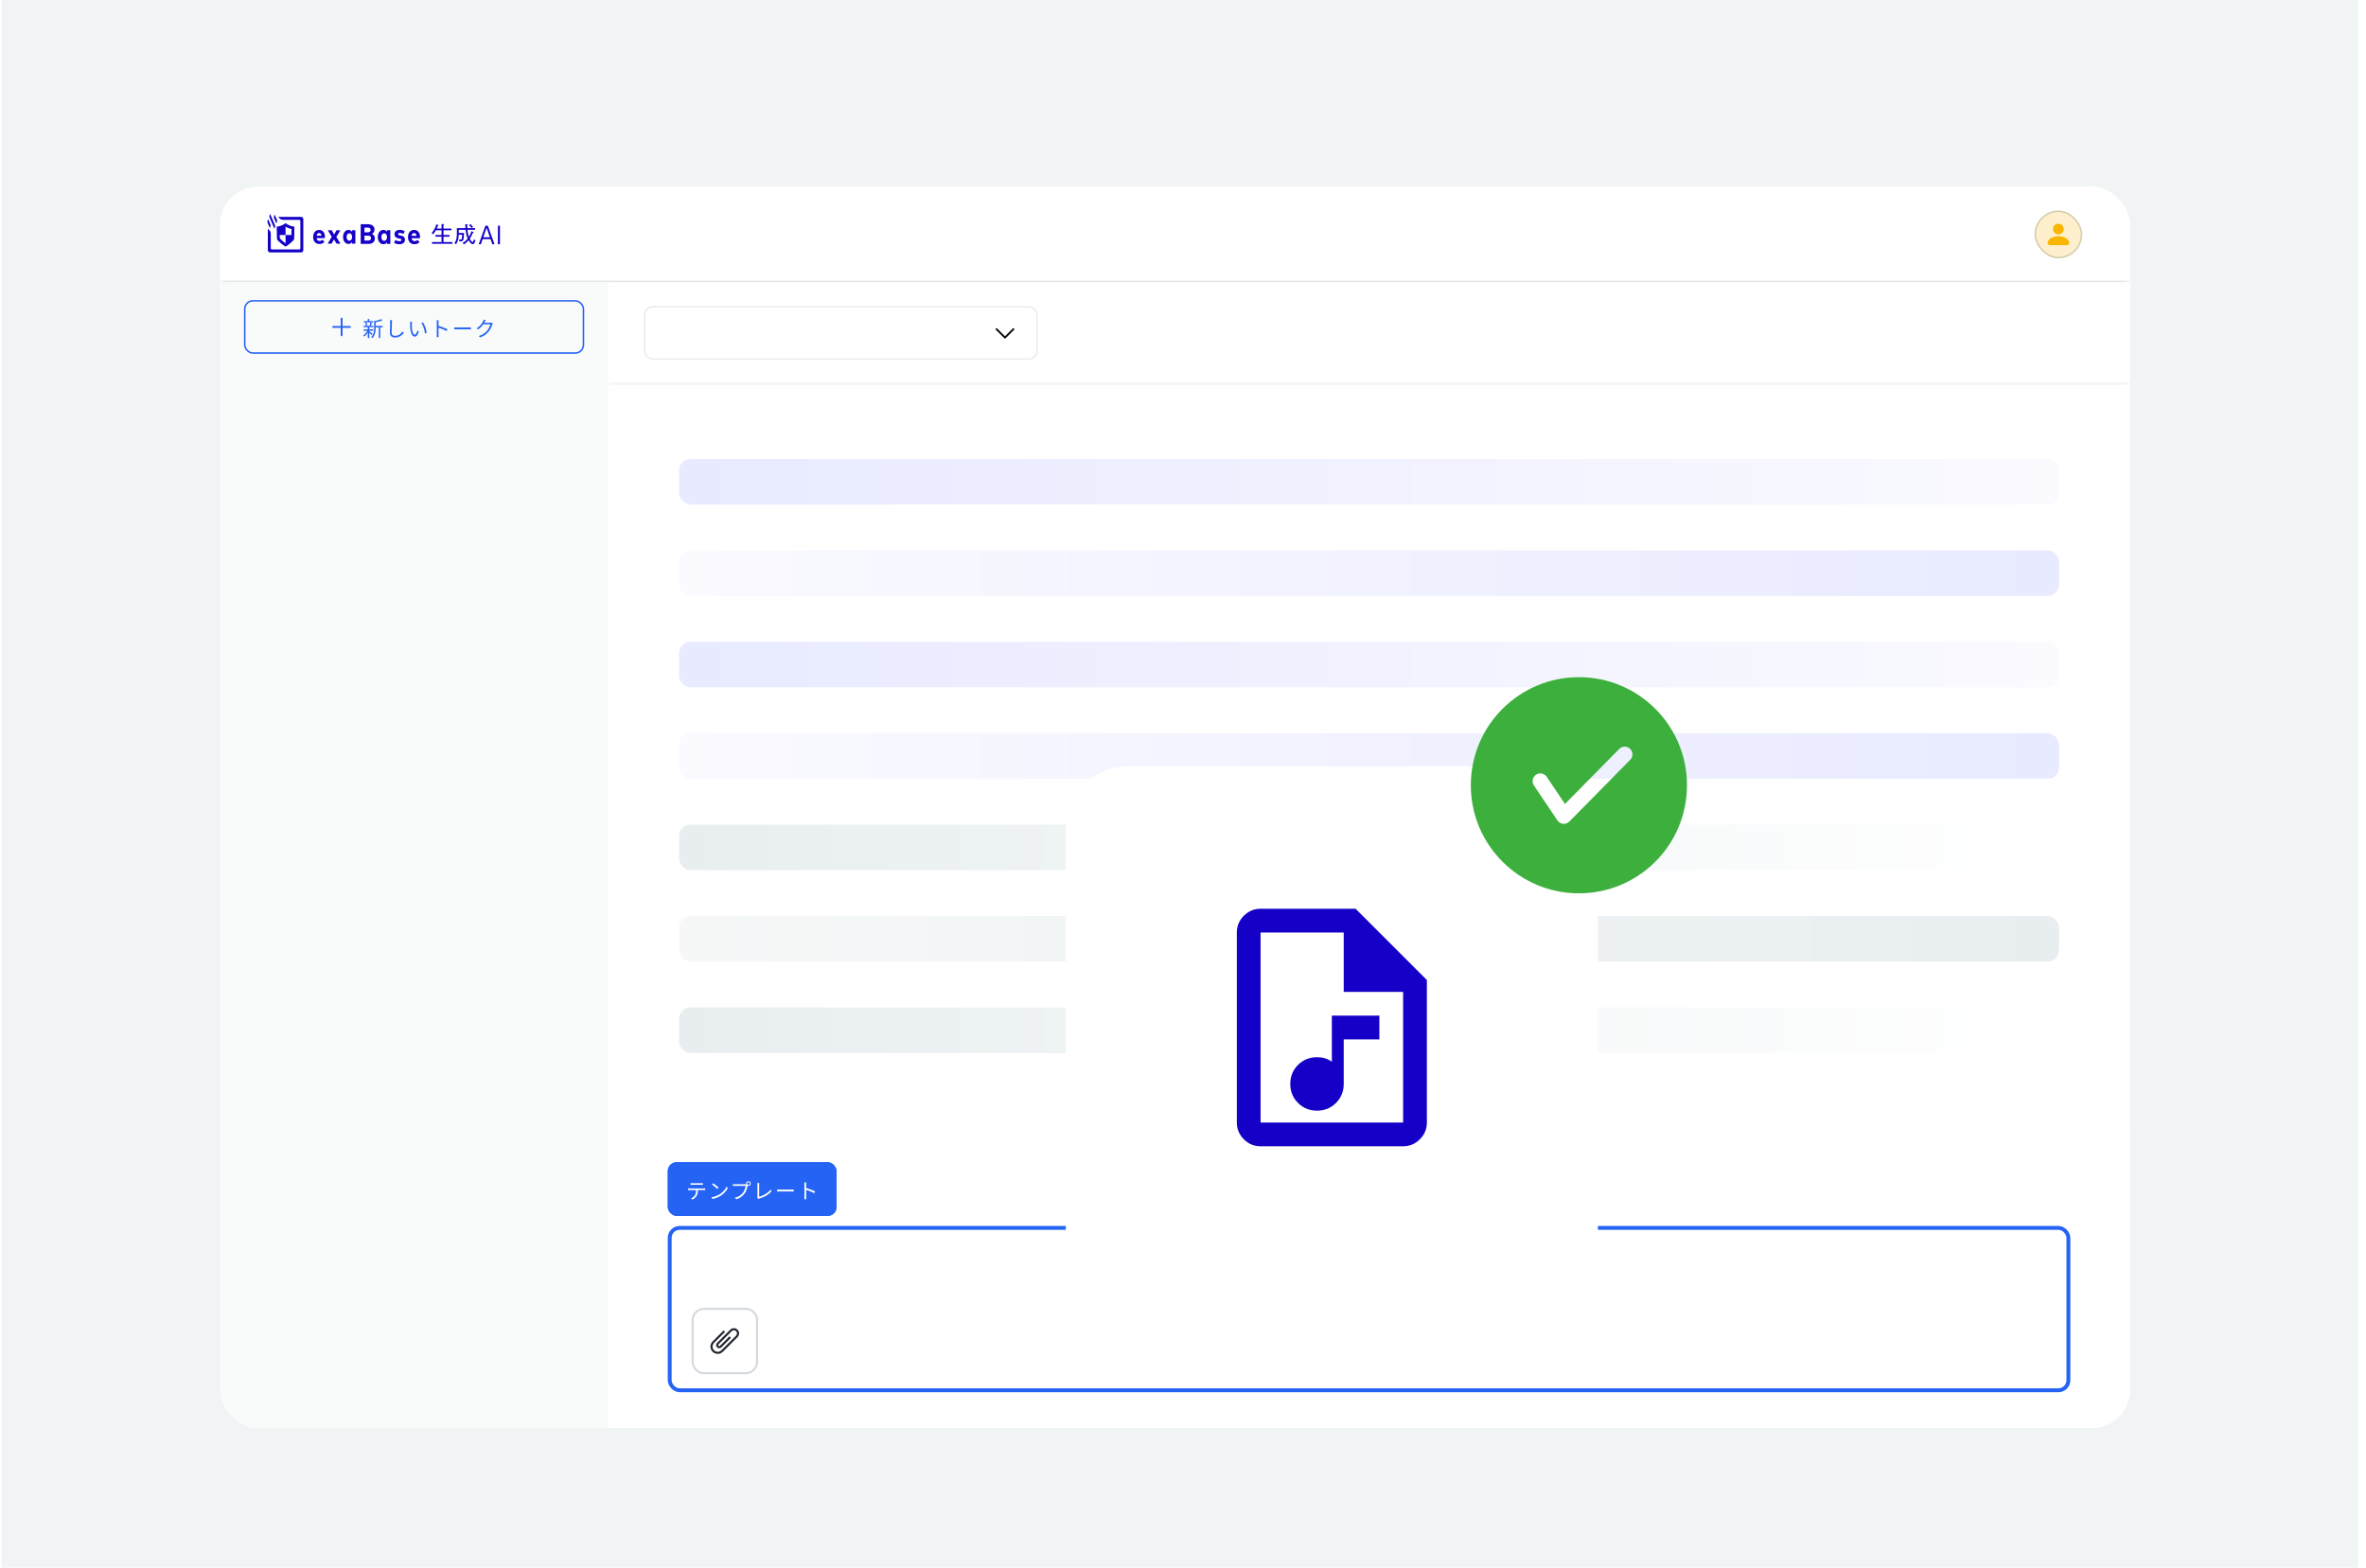 <svg width="249" height="165" viewBox="0 0 249 165" fill="none" xmlns="http://www.w3.org/2000/svg">
<g clip-path="url(#clip0_2553_33090)">
<rect x="0.166" width="248" height="165" fill="#F0F4F5"/>
<g filter="url(#filter0_d_2553_33090)">
<g clip-path="url(#clip1_2553_33090)">
<rect x="23.166" y="17.65" width="201" height="130.65" rx="4" fill="white"/>
<mask id="path-3-inside-1_2553_33090" fill="white">
<path d="M23.166 17.65H224.166V27.7H23.166V17.65Z"/>
</mask>
<path d="M23.166 17.65H224.166V27.7H23.166V17.65Z" fill="white"/>
<path d="M224.166 27.543H23.166V27.857H224.166V27.543Z" fill="black" fill-opacity="0.16" mask="url(#path-3-inside-1_2553_33090)"/>
<g clip-path="url(#clip2_2553_33090)">
<path d="M34.188 23.059H33.318C33.319 23.101 33.327 23.142 33.344 23.18C33.361 23.219 33.385 23.253 33.414 23.281C33.444 23.31 33.48 23.331 33.518 23.345C33.557 23.359 33.597 23.364 33.638 23.361C33.751 23.359 33.86 23.313 33.942 23.233L34.144 23.473C34.073 23.542 33.988 23.596 33.896 23.632C33.804 23.667 33.706 23.683 33.608 23.68C33.215 23.68 32.956 23.398 32.956 22.946C32.956 22.495 33.212 22.204 33.59 22.204C33.968 22.204 34.198 22.492 34.198 22.941C34.197 22.98 34.194 23.02 34.188 23.059V23.059ZM33.837 22.807C33.812 22.623 33.728 22.525 33.584 22.525C33.441 22.525 33.35 22.624 33.324 22.807H33.837Z" fill="#1400C8"/>
<path d="M35.416 23.645L35.152 23.196L34.892 23.645H34.482L34.917 22.927L34.497 22.238H34.913L35.164 22.687L35.414 22.238H35.824L35.396 22.934L35.831 23.649L35.416 23.645Z" fill="#1400C8"/>
<path d="M37.401 22.238V23.645H37.053V23.473C37.014 23.538 36.959 23.59 36.894 23.626C36.829 23.662 36.756 23.679 36.682 23.676C36.346 23.676 36.103 23.37 36.103 22.938C36.103 22.505 36.356 22.2 36.682 22.2C36.755 22.198 36.827 22.215 36.891 22.25C36.955 22.286 37.009 22.337 37.048 22.401V22.238H37.401ZM37.058 22.943C37.058 22.703 36.942 22.553 36.768 22.553C36.594 22.553 36.476 22.706 36.476 22.943C36.476 23.18 36.585 23.332 36.768 23.332C36.95 23.332 37.058 23.18 37.058 22.939V22.943Z" fill="#1400C8"/>
<path d="M40.724 22.231V22.403C40.644 22.281 40.525 22.197 40.35 22.197C40.006 22.197 39.76 22.512 39.76 22.95C39.76 23.391 40.006 23.705 40.35 23.705C40.525 23.705 40.645 23.622 40.724 23.501V23.673H41.08V22.231H40.724ZM40.433 23.349C40.251 23.349 40.135 23.195 40.135 22.952C40.135 22.709 40.251 22.554 40.433 22.554C40.611 22.554 40.73 22.706 40.73 22.952C40.73 23.198 40.611 23.349 40.433 23.349Z" fill="#1400C8"/>
<path d="M42.587 22.33C42.417 22.241 42.266 22.199 42.064 22.199C41.729 22.199 41.518 22.37 41.518 22.656C41.518 22.884 41.646 23.038 41.941 23.094L42.037 23.112C42.193 23.141 42.253 23.184 42.253 23.252C42.253 23.338 42.176 23.384 42.031 23.384C41.859 23.384 41.727 23.332 41.618 23.255L41.474 23.547C41.62 23.658 41.829 23.705 42.037 23.705C42.398 23.705 42.621 23.52 42.621 23.227C42.621 22.999 42.483 22.854 42.212 22.802L42.108 22.783C41.971 22.758 41.891 22.727 41.891 22.644C41.891 22.569 41.955 22.518 42.08 22.518C42.21 22.518 42.361 22.569 42.465 22.625L42.587 22.33Z" fill="#1400C8"/>
<path d="M44.205 22.95C44.205 22.492 43.955 22.199 43.585 22.199C43.199 22.199 42.938 22.496 42.938 22.956C42.938 23.417 43.205 23.705 43.606 23.705C43.823 23.705 44.01 23.637 44.154 23.494L43.942 23.248C43.856 23.329 43.744 23.378 43.631 23.378C43.463 23.378 43.346 23.283 43.314 23.075H44.198C44.202 23.042 44.205 22.992 44.205 22.95ZM43.315 22.817C43.343 22.631 43.433 22.53 43.582 22.53C43.722 22.53 43.814 22.629 43.84 22.817H43.315Z" fill="#1400C8"/>
<path d="M39.136 22.617C39.3 22.543 39.412 22.388 39.412 22.178C39.412 21.795 39.144 21.601 38.703 21.601H37.962V23.673H38.742C39.197 23.673 39.451 23.47 39.451 23.084C39.451 22.859 39.318 22.689 39.136 22.617ZM38.694 21.954C38.875 21.954 39.007 22.017 39.007 22.201C39.007 22.391 38.875 22.453 38.694 22.453H38.355V21.954H38.694ZM38.355 23.32V22.802H38.727C38.921 22.802 39.047 22.87 39.047 23.06C39.047 23.252 38.921 23.32 38.727 23.32H38.355Z" fill="#1400C8"/>
</g>
<path d="M47.615 23.659V23.481H46.673V22.914H47.306V22.736H46.673V22.236H47.517V22.058H46.673V21.662C46.696 21.655 46.729 21.648 46.729 21.62C46.729 21.594 46.692 21.592 46.668 21.589L46.471 21.578V22.058H45.967C46.031 21.922 46.07 21.805 46.092 21.746C46.108 21.749 46.157 21.746 46.157 21.718C46.157 21.69 46.127 21.683 46.108 21.676L45.918 21.617C45.904 21.678 45.808 22.077 45.414 22.55C45.52 22.59 45.557 22.623 45.592 22.656C45.709 22.511 45.777 22.41 45.876 22.236H46.471V22.736H45.824V22.914H46.471V23.481H45.466V23.659H47.615Z" fill="#1400C8"/>
<path d="M49.783 21.882C49.701 21.774 49.596 21.664 49.507 21.587L49.366 21.692C49.432 21.756 49.554 21.887 49.633 22.004C49.685 21.948 49.746 21.904 49.783 21.882ZM50.034 23.298C49.966 23.27 49.924 23.237 49.865 23.188C49.851 23.289 49.807 23.476 49.729 23.476C49.694 23.476 49.593 23.422 49.441 23.125C49.57 22.942 49.652 22.78 49.781 22.485C49.821 22.485 49.851 22.475 49.851 22.454C49.851 22.436 49.833 22.424 49.816 22.417L49.626 22.33C49.532 22.616 49.432 22.801 49.354 22.925C49.272 22.707 49.23 22.539 49.195 22.189H49.999V22.009H49.181C49.172 21.847 49.169 21.749 49.167 21.678C49.195 21.671 49.228 21.662 49.228 21.636C49.228 21.61 49.188 21.608 49.172 21.608L48.968 21.594C48.97 21.69 48.972 21.833 48.984 22.009H48.084V22.447C48.084 22.881 48.084 23.249 47.817 23.612C47.92 23.64 47.974 23.675 48.004 23.697C48.248 23.331 48.274 22.909 48.276 22.698H48.637C48.637 22.85 48.616 23.076 48.595 23.141C48.569 23.223 48.536 23.23 48.464 23.23C48.405 23.23 48.344 23.223 48.283 23.211C48.311 23.261 48.346 23.35 48.358 23.408C48.515 23.413 48.686 23.408 48.75 23.265C48.82 23.106 48.829 22.651 48.827 22.52H48.279C48.279 22.489 48.283 22.227 48.283 22.189H48.998C49.014 22.351 49.052 22.733 49.223 23.108C49.038 23.343 48.848 23.486 48.67 23.584C48.761 23.633 48.811 23.699 48.829 23.722C48.949 23.645 49.115 23.526 49.317 23.286C49.383 23.397 49.565 23.699 49.755 23.699C49.936 23.699 50.013 23.385 50.034 23.298Z" fill="#1400C8"/>
<path d="M51.815 23.708H52.042L51.342 21.756H51.084L50.383 23.708H50.605L50.792 23.173H51.628L51.815 23.708ZM50.863 22.973L51.209 21.979L51.557 22.973H50.863Z" fill="#1400C8"/>
<path d="M52.615 21.759H52.401V23.708H52.615V21.759Z" fill="#1400C8"/>
<g clip-path="url(#clip3_2553_33090)">
<path d="M29.282 20.837L29.275 20.829C29.275 20.829 29.733 20.829 29.895 20.829V20.829H31.688C31.817 20.829 31.921 20.933 31.921 21.062V24.331C31.921 24.46 31.817 24.565 31.688 24.565H28.419C28.29 24.565 28.186 24.46 28.186 24.331V22.694H28.186C28.185 22.539 28.186 22.074 28.186 22.074L28.193 22.081C28.463 22.335 28.493 22.376 28.497 22.694H28.497V22.735C28.497 22.751 28.497 22.767 28.497 22.784L28.497 22.784V24.145C28.497 24.205 28.546 24.253 28.606 24.253H31.501C31.561 24.253 31.61 24.205 31.61 24.145V21.249C31.61 21.189 31.561 21.14 31.501 21.14H29.985L29.985 21.14C29.968 21.14 29.952 21.14 29.936 21.14H29.895V21.14C29.577 21.137 29.536 21.106 29.282 20.837Z" fill="#1400C8"/>
<path d="M28.221 21.076L28.218 21.082C28.112 21.326 28.112 21.344 28.218 21.588C28.256 21.677 28.399 22.007 28.399 22.007L28.402 22.001C28.507 21.757 28.507 21.739 28.402 21.495C28.363 21.406 28.221 21.076 28.221 21.076Z" fill="#1400C8"/>
<path d="M28.428 20.518L28.426 20.524C28.32 20.768 28.32 20.786 28.426 21.03L28.877 22.074L28.879 22.068C28.985 21.824 28.985 21.806 28.879 21.562L28.428 20.518Z" fill="#1400C8"/>
<path d="M28.906 20.585L28.903 20.591C28.797 20.835 28.797 20.853 28.903 21.097C28.941 21.186 29.084 21.516 29.084 21.516L29.087 21.51C29.192 21.265 29.192 21.248 29.087 21.003C29.049 20.915 28.906 20.585 28.906 20.585Z" fill="#1400C8"/>
<path fill-rule="evenodd" clip-rule="evenodd" d="M29.448 23.085C29.459 23.098 29.473 23.114 29.491 23.133C29.555 23.201 29.648 23.287 29.747 23.372C29.847 23.458 29.948 23.537 30.028 23.593C30.037 23.599 30.045 23.605 30.053 23.61C30.061 23.605 30.07 23.599 30.078 23.593C30.159 23.536 30.26 23.457 30.36 23.372C30.459 23.286 30.552 23.2 30.616 23.131C30.634 23.113 30.648 23.097 30.659 23.084L30.683 22.109C30.51 22.068 30.279 21.993 30.053 21.851C29.828 21.993 29.597 22.068 29.424 22.109L29.448 23.085ZM30.934 22.152C30.934 22.152 30.933 22.152 30.933 22.152C30.933 22.152 30.934 22.152 30.934 22.152ZM30.684 23.052C30.684 23.052 30.684 23.052 30.684 23.052C30.684 23.052 30.684 23.052 30.684 23.052ZM29.424 23.054C29.424 23.054 29.424 23.054 29.424 23.054C29.424 23.054 29.424 23.054 29.424 23.054ZM29.12 21.88C29.12 21.867 29.13 21.856 29.143 21.854C29.249 21.844 29.684 21.784 30.037 21.496C30.047 21.488 30.06 21.488 30.07 21.496C30.423 21.784 30.858 21.844 30.963 21.854C30.977 21.856 30.987 21.867 30.987 21.88L30.956 23.164C30.956 23.285 30.184 23.942 30.053 23.942C29.923 23.942 29.151 23.288 29.151 23.164L29.12 21.88Z" fill="#1400C8"/>
<path d="M29.337 21.908L30.053 21.838V22.734H29.39L29.337 21.908Z" fill="#1400C8"/>
<path d="M30.717 23.366L30.054 23.631V22.734H30.717V23.366Z" fill="#1400C8"/>
</g>
<rect x="214.116" y="20.162" width="5.025" height="5.025" rx="2.513" fill="#FEF0CC"/>
<rect x="214.195" y="20.241" width="4.868" height="4.868" rx="2.434" stroke="black" stroke-opacity="0.16" stroke-width="0.157"/>
<g clip-path="url(#clip4_2553_33090)">
<g clip-path="url(#clip5_2553_33090)">
<path d="M216.629 22.675C216.941 22.675 217.194 22.422 217.194 22.11C217.194 21.797 216.941 21.544 216.629 21.544C216.316 21.544 216.063 21.797 216.063 22.11C216.063 22.422 216.316 22.675 216.629 22.675ZM216.629 22.863C216.004 22.863 215.498 23.18 215.498 23.57C215.498 23.7 215.604 23.805 215.734 23.805H217.524C217.654 23.805 217.759 23.7 217.759 23.57C217.759 23.18 217.253 22.863 216.629 22.863Z" fill="#F9B500"/>
</g>
</g>
<g clip-path="url(#clip6_2553_33090)">
<rect width="40.828" height="120.6" transform="translate(23.166 27.7)" fill="#F9FAFA"/>
<g clip-path="url(#clip7_2553_33090)">
<g clip-path="url(#clip8_2553_33090)">
<g clip-path="url(#clip9_2553_33090)">
<g clip-path="url(#clip10_2553_33090)">
<path d="M36.051 31.527C36.051 31.473 36.007 31.429 35.953 31.429C35.899 31.429 35.855 31.473 35.855 31.527V32.313H35.07C35.016 32.313 34.972 32.357 34.972 32.411C34.972 32.465 35.016 32.509 35.07 32.509H35.855V33.294C35.855 33.348 35.899 33.392 35.953 33.392C36.007 33.392 36.051 33.348 36.051 33.294V32.509H36.836C36.891 32.509 36.935 32.465 36.935 32.411C36.935 32.357 36.891 32.313 36.836 32.313H36.051V31.527Z" fill="#2563F4"/>
</g>
</g>
<path d="M39.453 32.307H40.273V32.461H39.453V32.307ZM38.297 31.795H39.268V31.933H38.297V31.795ZM38.272 32.666H39.277V32.811H38.272V32.666ZM38.266 32.296H39.295V32.437H38.266V32.296ZM39.864 32.369H40.022V33.576H39.864V32.369ZM38.706 31.573H38.866V31.865H38.706V31.573ZM38.706 32.413H38.866V33.582H38.706V32.413ZM39.374 31.744L39.576 31.806C39.575 31.822 39.56 31.832 39.532 31.837V32.516C39.532 32.598 39.528 32.686 39.519 32.78C39.512 32.874 39.496 32.969 39.473 33.066C39.449 33.161 39.414 33.254 39.367 33.345C39.32 33.436 39.259 33.519 39.183 33.596C39.175 33.584 39.164 33.571 39.15 33.556C39.136 33.541 39.122 33.527 39.106 33.512C39.091 33.499 39.077 33.489 39.064 33.483C39.134 33.414 39.19 33.34 39.231 33.259C39.273 33.178 39.304 33.096 39.323 33.011C39.344 32.926 39.357 32.841 39.363 32.758C39.37 32.673 39.374 32.592 39.374 32.514V31.744ZM40.11 31.588L40.244 31.709C40.175 31.74 40.097 31.769 40.009 31.797C39.921 31.824 39.83 31.848 39.737 31.87C39.644 31.89 39.554 31.909 39.466 31.925C39.462 31.907 39.454 31.886 39.444 31.861C39.434 31.835 39.424 31.813 39.413 31.797C39.495 31.78 39.58 31.76 39.666 31.738C39.754 31.716 39.837 31.692 39.915 31.668C39.992 31.641 40.058 31.615 40.11 31.588ZM38.848 32.85C38.866 32.862 38.892 32.882 38.925 32.91C38.961 32.936 38.998 32.965 39.038 32.998C39.077 33.03 39.113 33.06 39.145 33.088C39.177 33.114 39.201 33.133 39.216 33.145L39.117 33.268C39.099 33.247 39.075 33.222 39.044 33.191C39.013 33.16 38.98 33.128 38.943 33.094C38.908 33.059 38.873 33.027 38.84 32.998C38.807 32.967 38.781 32.943 38.761 32.927L38.848 32.85ZM38.428 31.975L38.56 31.945C38.582 31.993 38.602 32.046 38.62 32.105C38.637 32.164 38.649 32.214 38.655 32.257L38.514 32.294C38.511 32.25 38.502 32.199 38.486 32.14C38.469 32.08 38.45 32.025 38.428 31.975ZM38.993 31.94L39.143 31.973C39.123 32.029 39.101 32.085 39.079 32.142C39.057 32.2 39.036 32.249 39.016 32.29L38.881 32.257C38.895 32.227 38.908 32.194 38.921 32.158C38.936 32.121 38.95 32.084 38.963 32.046C38.976 32.006 38.986 31.971 38.993 31.94ZM38.706 32.74L38.824 32.786C38.788 32.866 38.742 32.946 38.688 33.028C38.634 33.109 38.576 33.184 38.514 33.255C38.454 33.324 38.395 33.381 38.336 33.426C38.323 33.407 38.305 33.387 38.283 33.365C38.263 33.341 38.243 33.322 38.224 33.307C38.284 33.269 38.344 33.22 38.404 33.158C38.466 33.096 38.523 33.029 38.576 32.956C38.629 32.883 38.672 32.811 38.706 32.74ZM41.265 31.698C41.26 31.735 41.255 31.772 41.252 31.81C41.249 31.847 41.247 31.884 41.246 31.92C41.243 31.982 41.24 32.058 41.237 32.149C41.234 32.24 41.231 32.337 41.228 32.439C41.225 32.54 41.223 32.641 41.221 32.742C41.22 32.844 41.219 32.934 41.219 33.015C41.219 33.096 41.235 33.16 41.265 33.209C41.296 33.257 41.339 33.291 41.393 33.312C41.447 33.332 41.51 33.343 41.58 33.343C41.679 33.343 41.77 33.33 41.85 33.305C41.931 33.279 42.003 33.245 42.066 33.202C42.129 33.158 42.184 33.109 42.233 33.055C42.283 33.001 42.327 32.945 42.367 32.888L42.492 33.037C42.454 33.09 42.407 33.145 42.352 33.202C42.297 33.258 42.233 33.31 42.158 33.358C42.083 33.406 41.997 33.446 41.899 33.477C41.802 33.508 41.693 33.523 41.573 33.523C41.469 33.523 41.377 33.507 41.296 33.475C41.216 33.442 41.153 33.39 41.107 33.319C41.062 33.247 41.039 33.151 41.039 33.033C41.039 32.967 41.04 32.894 41.041 32.815C41.043 32.734 41.045 32.652 41.048 32.567C41.051 32.482 41.053 32.399 41.054 32.318C41.056 32.236 41.057 32.161 41.059 32.092C41.06 32.023 41.061 31.966 41.061 31.92C41.061 31.879 41.059 31.84 41.057 31.802C41.054 31.764 41.049 31.728 41.043 31.696L41.265 31.698ZM43.364 31.876C43.361 31.894 43.358 31.916 43.355 31.942C43.353 31.969 43.351 31.995 43.348 32.021C43.347 32.048 43.346 32.071 43.346 32.09C43.345 32.135 43.344 32.187 43.344 32.246C43.345 32.303 43.347 32.363 43.348 32.426C43.351 32.487 43.356 32.549 43.361 32.611C43.373 32.732 43.393 32.839 43.421 32.932C43.449 33.023 43.482 33.093 43.522 33.145C43.563 33.196 43.609 33.222 43.66 33.222C43.688 33.222 43.715 33.209 43.742 33.184C43.768 33.158 43.793 33.124 43.817 33.081C43.842 33.037 43.864 32.989 43.883 32.936C43.903 32.882 43.92 32.828 43.933 32.773L44.072 32.929C44.028 33.054 43.983 33.153 43.938 33.226C43.894 33.298 43.848 33.35 43.801 33.382C43.756 33.414 43.708 33.431 43.658 33.431C43.589 33.431 43.523 33.406 43.458 33.356C43.394 33.305 43.338 33.222 43.291 33.11C43.244 32.995 43.211 32.844 43.19 32.655C43.183 32.59 43.177 32.52 43.172 32.446C43.169 32.371 43.167 32.3 43.166 32.233C43.166 32.165 43.166 32.11 43.166 32.068C43.166 32.043 43.165 32.01 43.164 31.971C43.162 31.931 43.158 31.898 43.15 31.872L43.364 31.876ZM44.509 31.938C44.549 31.988 44.586 32.046 44.621 32.114C44.658 32.18 44.691 32.251 44.72 32.327C44.751 32.402 44.778 32.479 44.801 32.56C44.826 32.641 44.846 32.721 44.861 32.802C44.877 32.881 44.889 32.957 44.896 33.031L44.72 33.103C44.711 33.003 44.696 32.902 44.674 32.8C44.652 32.696 44.625 32.595 44.593 32.498C44.56 32.4 44.523 32.308 44.48 32.221C44.438 32.135 44.39 32.06 44.338 31.997L44.509 31.938ZM45.97 33.217C45.97 33.197 45.97 33.156 45.97 33.094C45.97 33.031 45.97 32.957 45.97 32.872C45.97 32.786 45.97 32.696 45.97 32.602C45.97 32.507 45.97 32.414 45.97 32.325C45.97 32.235 45.97 32.156 45.97 32.087C45.97 32.019 45.97 31.969 45.97 31.938C45.97 31.907 45.968 31.87 45.965 31.826C45.962 31.782 45.958 31.743 45.952 31.709H46.168C46.165 31.741 46.161 31.78 46.157 31.824C46.154 31.867 46.152 31.906 46.152 31.938C46.152 31.995 46.152 32.064 46.152 32.145C46.152 32.224 46.152 32.309 46.152 32.4C46.152 32.489 46.152 32.578 46.152 32.668C46.154 32.756 46.154 32.839 46.154 32.916C46.154 32.992 46.154 33.058 46.154 33.112C46.154 33.165 46.154 33.2 46.154 33.217C46.154 33.241 46.154 33.268 46.154 33.299C46.156 33.33 46.158 33.361 46.161 33.393C46.164 33.424 46.166 33.452 46.168 33.477H45.954C45.96 33.442 45.964 33.4 45.965 33.352C45.968 33.303 45.97 33.258 45.97 33.217ZM46.115 32.285C46.187 32.307 46.266 32.334 46.352 32.364C46.44 32.394 46.53 32.425 46.62 32.459C46.711 32.493 46.797 32.527 46.878 32.562C46.96 32.596 47.031 32.628 47.091 32.659L47.016 32.846C46.953 32.811 46.882 32.776 46.803 32.742C46.724 32.707 46.642 32.673 46.559 32.639C46.477 32.605 46.397 32.575 46.319 32.549C46.243 32.521 46.175 32.498 46.115 32.481V32.285ZM47.809 32.459C47.831 32.46 47.858 32.463 47.89 32.465C47.922 32.467 47.957 32.468 47.995 32.47C48.035 32.47 48.075 32.47 48.114 32.47C48.138 32.47 48.174 32.47 48.222 32.47C48.272 32.47 48.33 32.47 48.396 32.47C48.462 32.47 48.531 32.47 48.605 32.47C48.679 32.47 48.753 32.47 48.827 32.47C48.901 32.47 48.972 32.47 49.038 32.47C49.105 32.47 49.163 32.47 49.211 32.47C49.26 32.47 49.295 32.47 49.319 32.47C49.375 32.47 49.422 32.468 49.462 32.465C49.501 32.463 49.533 32.46 49.556 32.459V32.674C49.534 32.673 49.501 32.671 49.457 32.668C49.415 32.665 49.37 32.663 49.321 32.663C49.298 32.663 49.261 32.663 49.211 32.663C49.161 32.663 49.103 32.663 49.038 32.663C48.973 32.663 48.903 32.663 48.829 32.663C48.754 32.663 48.679 32.663 48.605 32.663C48.531 32.663 48.462 32.663 48.396 32.663C48.331 32.663 48.274 32.663 48.224 32.663C48.174 32.663 48.138 32.663 48.114 32.663C48.054 32.663 47.997 32.665 47.943 32.668C47.889 32.669 47.844 32.671 47.809 32.674V32.459ZM51.857 32.037C51.847 32.051 51.837 32.071 51.828 32.094C51.819 32.116 51.812 32.136 51.806 32.153C51.787 32.227 51.759 32.307 51.723 32.395C51.686 32.482 51.642 32.57 51.591 32.659C51.54 32.747 51.481 32.831 51.415 32.91C51.315 33.031 51.196 33.143 51.057 33.244C50.919 33.343 50.747 33.431 50.54 33.508L50.382 33.365C50.517 33.325 50.638 33.278 50.745 33.222C50.852 33.165 50.947 33.102 51.032 33.033C51.117 32.964 51.193 32.891 51.259 32.813C51.316 32.745 51.368 32.671 51.415 32.591C51.463 32.51 51.504 32.43 51.538 32.349C51.572 32.267 51.596 32.193 51.611 32.127H50.795L50.865 31.969C50.883 31.969 50.916 31.969 50.964 31.969C51.013 31.969 51.068 31.969 51.129 31.969C51.192 31.969 51.255 31.969 51.316 31.969C51.378 31.969 51.431 31.969 51.477 31.969C51.523 31.969 51.553 31.969 51.567 31.969C51.596 31.969 51.623 31.967 51.648 31.964C51.673 31.96 51.694 31.954 51.71 31.947L51.857 32.037ZM51.12 31.703C51.101 31.732 51.083 31.764 51.065 31.797C51.048 31.829 51.034 31.856 51.024 31.876C50.98 31.957 50.925 32.044 50.859 32.138C50.793 32.23 50.714 32.322 50.624 32.413C50.533 32.504 50.428 32.589 50.309 32.668L50.157 32.553C50.253 32.498 50.338 32.437 50.413 32.371C50.487 32.305 50.553 32.238 50.608 32.171C50.665 32.103 50.714 32.039 50.753 31.977C50.793 31.916 50.824 31.86 50.848 31.81C50.859 31.791 50.872 31.765 50.885 31.731C50.9 31.696 50.91 31.665 50.916 31.637L51.12 31.703Z" fill="#2563F4"/>
</g>
</g>
<rect x="25.757" y="29.663" width="35.646" height="5.496" rx="0.864" stroke="#2563F4" stroke-width="0.157"/>
</g>
<mask id="path-28-inside-2_2553_33090" fill="white">
<path d="M63.994 27.7H224.166V38.378H63.994V27.7Z"/>
</mask>
<path d="M63.994 27.7H224.166V38.378H63.994V27.7Z" fill="white"/>
<path d="M224.166 38.221H63.994V38.535H224.166V38.221Z" fill="black" fill-opacity="0.08" mask="url(#path-28-inside-2_2553_33090)"/>
<rect x="67.763" y="30.212" width="41.456" height="5.653" rx="0.942" fill="white"/>
<rect x="67.841" y="30.291" width="41.299" height="5.496" rx="0.864" stroke="black" stroke-opacity="0.08" stroke-width="0.157"/>
<g clip-path="url(#clip11_2553_33090)">
<g clip-path="url(#clip12_2553_33090)">
<path d="M105.696 33.599C105.735 33.637 105.797 33.637 105.835 33.599L106.718 32.716C106.757 32.677 106.757 32.615 106.718 32.577C106.68 32.539 106.618 32.539 106.58 32.577L105.766 33.391L104.952 32.577C104.913 32.539 104.851 32.539 104.813 32.577C104.775 32.615 104.775 32.677 104.813 32.716L105.696 33.599Z" fill="black" fill-opacity="0.96"/>
</g>
</g>
<rect x="71.464" y="46.305" width="145.231" height="4.793" rx="1.198" fill="url(#paint0_linear_2553_33090)"/>
<rect x="71.464" y="55.927" width="145.231" height="4.793" rx="1.198" fill="url(#paint1_linear_2553_33090)"/>
<rect x="71.464" y="65.55" width="145.231" height="4.793" rx="1.198" fill="url(#paint2_linear_2553_33090)"/>
<rect x="71.464" y="75.172" width="145.231" height="4.793" rx="1.198" fill="url(#paint3_linear_2553_33090)"/>
<rect x="71.464" y="84.795" width="145.231" height="4.793" rx="1.198" fill="url(#paint4_linear_2553_33090)"/>
<rect x="71.464" y="94.417" width="145.231" height="4.793" rx="1.198" fill="url(#paint5_linear_2553_33090)"/>
<rect x="71.464" y="104.04" width="145.231" height="4.793" rx="1.198" fill="url(#paint6_linear_2553_33090)"/>
<rect width="160.172" height="31.541" transform="translate(63.994 116.759)" fill="white"/>
<g clip-path="url(#clip13_2553_33090)">
<rect x="70.275" y="120.326" width="17.769" height="5.653" rx="0.942" fill="#2563F4"/>
<g clip-path="url(#clip14_2553_33090)">
<path d="M72.677 122.526C72.708 122.529 72.74 122.532 72.772 122.534C72.805 122.537 72.84 122.539 72.875 122.539C72.901 122.539 72.944 122.539 73.003 122.539C73.063 122.539 73.131 122.539 73.207 122.539C73.283 122.539 73.359 122.539 73.436 122.539C73.512 122.539 73.579 122.539 73.638 122.539C73.698 122.539 73.74 122.539 73.766 122.539C73.796 122.539 73.83 122.538 73.867 122.537C73.905 122.534 73.939 122.53 73.97 122.526V122.708C73.938 122.705 73.903 122.704 73.867 122.704C73.831 122.702 73.798 122.702 73.766 122.702C73.74 122.702 73.699 122.702 73.64 122.702C73.582 122.702 73.514 122.702 73.438 122.702C73.362 122.702 73.285 122.702 73.209 122.702C73.133 122.702 73.065 122.702 73.005 122.702C72.945 122.702 72.902 122.702 72.877 122.702C72.842 122.702 72.807 122.702 72.772 122.704C72.737 122.704 72.705 122.705 72.677 122.708V122.526ZM72.413 123.077C72.444 123.08 72.475 123.083 72.506 123.086C72.538 123.088 72.571 123.088 72.605 123.088C72.624 123.088 72.661 123.088 72.717 123.088C72.774 123.088 72.843 123.088 72.924 123.088C73.005 123.088 73.094 123.088 73.187 123.088C73.281 123.088 73.375 123.088 73.469 123.088C73.562 123.088 73.65 123.088 73.73 123.088C73.811 123.088 73.879 123.088 73.935 123.088C73.992 123.088 74.028 123.088 74.045 123.088C74.068 123.088 74.096 123.088 74.128 123.086C74.16 123.085 74.19 123.082 74.216 123.077V123.26C74.193 123.258 74.165 123.258 74.133 123.258C74.102 123.256 74.073 123.256 74.045 123.256C74.028 123.256 73.992 123.256 73.935 123.256C73.879 123.256 73.811 123.256 73.73 123.256C73.65 123.256 73.562 123.256 73.469 123.256C73.375 123.256 73.281 123.256 73.187 123.256C73.094 123.256 73.005 123.256 72.924 123.256C72.843 123.256 72.774 123.256 72.717 123.256C72.661 123.256 72.624 123.256 72.605 123.256C72.572 123.256 72.54 123.256 72.508 123.256C72.476 123.256 72.444 123.257 72.413 123.26V123.077ZM73.449 123.168C73.449 123.305 73.439 123.432 73.418 123.548C73.399 123.662 73.365 123.765 73.317 123.856C73.291 123.906 73.255 123.955 73.209 124.005C73.165 124.054 73.115 124.1 73.06 124.144C73.005 124.188 72.947 124.226 72.884 124.258L72.721 124.137C72.806 124.102 72.886 124.054 72.961 123.994C73.036 123.934 73.094 123.87 73.137 123.801C73.192 123.713 73.228 123.616 73.242 123.511C73.257 123.404 73.264 123.289 73.264 123.168H73.449ZM75.059 122.541C75.099 122.567 75.144 122.6 75.195 122.64C75.247 122.678 75.299 122.719 75.352 122.763C75.406 122.806 75.456 122.847 75.503 122.888C75.55 122.929 75.589 122.965 75.62 122.996L75.481 123.135C75.453 123.107 75.417 123.072 75.374 123.031C75.329 122.99 75.281 122.948 75.228 122.904C75.176 122.858 75.124 122.816 75.072 122.776C75.021 122.735 74.975 122.702 74.934 122.675L75.059 122.541ZM74.87 124.014C74.999 123.995 75.116 123.969 75.222 123.935C75.329 123.901 75.426 123.863 75.514 123.821C75.602 123.778 75.68 123.736 75.749 123.693C75.862 123.623 75.966 123.542 76.062 123.451C76.157 123.359 76.24 123.264 76.312 123.165C76.384 123.067 76.441 122.973 76.484 122.884L76.589 123.071C76.539 123.162 76.478 123.254 76.404 123.348C76.331 123.442 76.248 123.532 76.156 123.618C76.064 123.705 75.962 123.783 75.85 123.854C75.777 123.899 75.697 123.944 75.609 123.988C75.522 124.032 75.427 124.072 75.323 124.109C75.22 124.144 75.108 124.172 74.987 124.194L74.87 124.014ZM78.619 122.574C78.619 122.614 78.633 122.648 78.66 122.677C78.69 122.705 78.724 122.719 78.764 122.719C78.805 122.719 78.839 122.705 78.867 122.677C78.896 122.648 78.911 122.614 78.911 122.574C78.911 122.533 78.896 122.499 78.867 122.471C78.839 122.441 78.805 122.427 78.764 122.427C78.724 122.427 78.69 122.441 78.66 122.471C78.633 122.499 78.619 122.533 78.619 122.574ZM78.518 122.574C78.518 122.529 78.529 122.488 78.55 122.451C78.574 122.413 78.604 122.383 78.641 122.361C78.677 122.337 78.718 122.326 78.764 122.326C78.809 122.326 78.85 122.337 78.887 122.361C78.925 122.383 78.955 122.413 78.977 122.451C79.001 122.488 79.012 122.529 79.012 122.574C79.012 122.619 79.001 122.661 78.977 122.697C78.955 122.734 78.925 122.764 78.887 122.787C78.85 122.809 78.809 122.82 78.764 122.82C78.718 122.82 78.677 122.809 78.641 122.787C78.604 122.764 78.574 122.734 78.55 122.697C78.529 122.661 78.518 122.619 78.518 122.574ZM78.709 122.721C78.701 122.736 78.695 122.753 78.689 122.772C78.685 122.789 78.68 122.809 78.676 122.831C78.664 122.888 78.649 122.952 78.63 123.023C78.611 123.093 78.587 123.165 78.559 123.24C78.533 123.313 78.502 123.385 78.467 123.453C78.432 123.522 78.392 123.585 78.348 123.642C78.281 123.727 78.206 123.807 78.124 123.88C78.042 123.953 77.948 124.019 77.843 124.078C77.737 124.136 77.617 124.187 77.482 124.229L77.333 124.065C77.476 124.029 77.6 123.985 77.704 123.933C77.81 123.88 77.902 123.821 77.981 123.755C78.06 123.687 78.13 123.615 78.19 123.537C78.243 123.47 78.288 123.394 78.326 123.311C78.366 123.226 78.399 123.14 78.425 123.055C78.452 122.969 78.469 122.891 78.478 122.82C78.457 122.82 78.419 122.82 78.362 122.82C78.304 122.82 78.237 122.82 78.159 122.82C78.082 122.82 78 122.82 77.915 122.82C77.832 122.82 77.751 122.82 77.673 122.82C77.596 122.82 77.528 122.82 77.471 122.82C77.414 122.82 77.375 122.82 77.355 122.82C77.311 122.82 77.27 122.821 77.234 122.822C77.197 122.824 77.164 122.825 77.135 122.827V122.631C77.155 122.634 77.178 122.637 77.203 122.64C77.228 122.641 77.254 122.643 77.28 122.644C77.306 122.646 77.331 122.647 77.355 122.647C77.372 122.647 77.404 122.647 77.449 122.647C77.495 122.647 77.548 122.647 77.61 122.647C77.673 122.647 77.739 122.647 77.81 122.647C77.882 122.647 77.952 122.647 78.021 122.647C78.091 122.647 78.156 122.647 78.216 122.647C78.278 122.647 78.33 122.647 78.373 122.647C78.415 122.647 78.444 122.647 78.458 122.647C78.474 122.647 78.493 122.646 78.513 122.644C78.534 122.643 78.554 122.64 78.575 122.636L78.709 122.721ZM79.692 124.082C79.701 124.065 79.707 124.048 79.71 124.032C79.713 124.015 79.715 123.996 79.715 123.974C79.715 123.952 79.715 123.911 79.715 123.851C79.715 123.791 79.715 123.719 79.715 123.636C79.715 123.552 79.715 123.465 79.715 123.374C79.715 123.282 79.715 123.193 79.715 123.106C79.715 123.018 79.715 122.94 79.715 122.873C79.715 122.804 79.715 122.752 79.715 122.717C79.715 122.698 79.713 122.675 79.71 122.649C79.709 122.622 79.706 122.597 79.704 122.574C79.702 122.551 79.699 122.532 79.695 122.517H79.912C79.908 122.543 79.904 122.575 79.901 122.614C79.898 122.65 79.897 122.685 79.897 122.717C79.897 122.746 79.897 122.789 79.897 122.844C79.897 122.9 79.897 122.964 79.897 123.036C79.897 123.106 79.897 123.181 79.897 123.26C79.897 123.339 79.897 123.417 79.897 123.493C79.897 123.569 79.897 123.64 79.897 123.706C79.897 123.771 79.897 123.826 79.897 123.871C79.897 123.917 79.897 123.947 79.897 123.963C80.002 123.937 80.111 123.9 80.222 123.851C80.335 123.803 80.445 123.747 80.552 123.682C80.66 123.616 80.762 123.544 80.855 123.467C80.951 123.387 81.032 123.303 81.1 123.214L81.198 123.368C81.056 123.545 80.874 123.7 80.653 123.834C80.433 123.967 80.186 124.073 79.912 124.153C79.901 124.155 79.887 124.16 79.871 124.166C79.854 124.173 79.838 124.182 79.82 124.192L79.692 124.082ZM81.784 123.201C81.806 123.202 81.833 123.204 81.865 123.207C81.898 123.209 81.933 123.21 81.971 123.212C82.011 123.212 82.05 123.212 82.09 123.212C82.113 123.212 82.149 123.212 82.197 123.212C82.247 123.212 82.305 123.212 82.371 123.212C82.437 123.212 82.507 123.212 82.58 123.212C82.655 123.212 82.729 123.212 82.802 123.212C82.877 123.212 82.947 123.212 83.013 123.212C83.081 123.212 83.138 123.212 83.187 123.212C83.235 123.212 83.271 123.212 83.294 123.212C83.35 123.212 83.398 123.21 83.437 123.207C83.477 123.204 83.508 123.202 83.532 123.201V123.416C83.51 123.415 83.477 123.412 83.433 123.409C83.391 123.407 83.345 123.405 83.297 123.405C83.273 123.405 83.237 123.405 83.187 123.405C83.137 123.405 83.079 123.405 83.013 123.405C82.949 123.405 82.879 123.405 82.804 123.405C82.73 123.405 82.655 123.405 82.58 123.405C82.507 123.405 82.437 123.405 82.371 123.405C82.307 123.405 82.249 123.405 82.2 123.405C82.15 123.405 82.113 123.405 82.09 123.405C82.03 123.405 81.972 123.407 81.918 123.409C81.864 123.411 81.819 123.413 81.784 123.416V123.201ZM84.656 123.959C84.656 123.939 84.656 123.897 84.656 123.836C84.656 123.773 84.656 123.699 84.656 123.614C84.656 123.527 84.656 123.437 84.656 123.343C84.656 123.248 84.656 123.156 84.656 123.066C84.656 122.977 84.656 122.898 84.656 122.829C84.656 122.76 84.656 122.71 84.656 122.68C84.656 122.649 84.655 122.611 84.652 122.567C84.649 122.523 84.644 122.485 84.639 122.451H84.854C84.851 122.483 84.847 122.521 84.843 122.565C84.84 122.609 84.839 122.647 84.839 122.68C84.839 122.737 84.839 122.806 84.839 122.886C84.839 122.965 84.839 123.05 84.839 123.141C84.839 123.231 84.839 123.32 84.839 123.409C84.84 123.497 84.841 123.58 84.841 123.658C84.841 123.734 84.841 123.799 84.841 123.854C84.841 123.906 84.841 123.941 84.841 123.959C84.841 123.982 84.841 124.01 84.841 124.04C84.842 124.071 84.845 124.103 84.847 124.135C84.85 124.166 84.853 124.194 84.854 124.218H84.641C84.647 124.183 84.65 124.142 84.652 124.093C84.655 124.045 84.656 124 84.656 123.959ZM84.801 123.027C84.873 123.049 84.952 123.075 85.039 123.106C85.127 123.135 85.216 123.167 85.307 123.201C85.398 123.234 85.484 123.269 85.564 123.304C85.646 123.338 85.717 123.37 85.777 123.401L85.703 123.588C85.64 123.552 85.569 123.518 85.489 123.484C85.41 123.449 85.329 123.415 85.245 123.381C85.163 123.347 85.084 123.317 85.006 123.291C84.93 123.263 84.861 123.24 84.801 123.223V123.027Z" fill="white"/>
</g>
</g>
<rect x="70.354" y="120.404" width="17.612" height="5.496" rx="0.864" stroke="#2563F4" stroke-width="0.157"/>
<g clip-path="url(#clip15_2553_33090)">
<rect x="70.275" y="127.033" width="147.609" height="17.498" rx="1.256" fill="white"/>
<path d="M74.1 135.759H78.473C79.137 135.759 79.676 136.298 79.676 136.962V141.335C79.676 141.999 79.137 142.537 78.473 142.537H74.1C73.436 142.537 72.897 141.999 72.897 141.335V136.962C72.897 136.298 73.436 135.759 74.1 135.759Z" fill="white"/>
<path d="M74.1 135.759H78.473C79.137 135.759 79.676 136.298 79.676 136.962V141.335C79.676 141.999 79.137 142.537 78.473 142.537H74.1C73.436 142.537 72.897 141.999 72.897 141.335V136.962C72.897 136.298 73.436 135.759 74.1 135.759Z" stroke="#D4D9E0" stroke-width="0.219"/>
<g clip-path="url(#clip16_2553_33090)">
<g clip-path="url(#clip17_2553_33090)">
<path d="M76.077 140.275C75.778 140.574 75.293 140.574 74.995 140.275C74.696 139.977 74.696 139.492 74.995 139.193L76.154 138.034L76.309 138.188L75.149 139.348C74.936 139.561 74.936 139.907 75.149 140.121C75.363 140.334 75.709 140.334 75.922 140.121L77.468 138.575C77.597 138.447 77.597 138.239 77.468 138.111C77.34 137.983 77.133 137.983 77.005 138.111L75.613 139.502C75.57 139.545 75.57 139.614 75.613 139.657C75.656 139.7 75.725 139.7 75.768 139.657L76.773 138.652L76.927 138.807L75.922 139.812C75.794 139.94 75.587 139.94 75.459 139.812C75.33 139.684 75.33 139.476 75.459 139.348L76.85 137.956C77.063 137.743 77.41 137.743 77.623 137.956C77.837 138.17 77.837 138.516 77.623 138.729L76.077 140.275Z" fill="#1F242C"/>
</g>
</g>
</g>
<rect x="70.48" y="127.238" width="147.201" height="17.09" rx="1.052" stroke="#2563F4" stroke-width="0.408"/>
</g>
</g>
<g filter="url(#filter1_d_2553_33090)">
<path d="M112.166 85.228C112.166 81.595 115.111 78.65 118.744 78.65H161.588C165.221 78.65 168.166 81.595 168.166 85.228V128.072C168.166 131.705 165.221 134.65 161.588 134.65H118.744C115.111 134.65 112.166 131.705 112.166 128.072V85.228Z" fill="white"/>
<path d="M138.603 114.9C139.39 114.9 140.065 114.625 140.603 114.087C141.14 113.55 141.415 112.875 141.415 112.087V107.4H145.165V104.9H140.165V109.75C139.94 109.587 139.69 109.462 139.428 109.387C139.165 109.312 138.89 109.275 138.603 109.275C137.815 109.275 137.14 109.55 136.603 110.087C136.065 110.625 135.79 111.3 135.79 112.087C135.79 112.875 136.065 113.55 136.603 114.087C137.14 114.625 137.815 114.9 138.603 114.9ZM132.665 118.65C131.978 118.65 131.39 118.4 130.903 117.912C130.415 117.425 130.165 116.837 130.165 116.15V96.15C130.165 95.462 130.415 94.875 130.903 94.387C131.39 93.9 131.978 93.65 132.665 93.65H142.665L150.165 101.15V116.15C150.165 116.837 149.915 117.425 149.428 117.912C148.94 118.4 148.353 118.65 147.665 118.65H132.665ZM141.415 102.4V96.15H132.665V116.15H147.665V102.4H141.415Z" fill="#1400C7"/>
<path d="M166.166 92.025C172.448 92.025 177.541 86.932 177.541 80.65C177.541 74.368 172.448 69.275 166.166 69.275C159.884 69.275 154.791 74.368 154.791 80.65C154.791 86.932 159.884 92.025 166.166 92.025ZM171.566 77.97L165.16 84.47C164.989 84.644 164.748 84.731 164.506 84.709C164.263 84.686 164.043 84.556 163.907 84.353L161.429 80.67C161.179 80.298 161.278 79.793 161.65 79.542C162.022 79.292 162.527 79.391 162.778 79.763L164.7 82.621L170.408 76.83C170.723 76.51 171.238 76.506 171.557 76.821C171.877 77.136 171.881 77.651 171.566 77.97Z" fill="#3CAF3C"/>
</g>
</g>
<defs>
<filter id="filter0_d_2553_33090" x="-0.834" y="-4.35" width="249" height="178.65" filterUnits="userSpaceOnUse" color-interpolation-filters="sRGB">
<feFlood flood-opacity="0" result="BackgroundImageFix"/>
<feColorMatrix in="SourceAlpha" type="matrix" values="0 0 0 0 0 0 0 0 0 0 0 0 0 0 0 0 0 0 127 0" result="hardAlpha"/>
<feOffset dy="2"/>
<feGaussianBlur stdDeviation="12"/>
<feColorMatrix type="matrix" values="0 0 0 0 0 0 0 0 0 0 0 0 0 0 0 0 0 0 0.08 0"/>
<feBlend mode="normal" in2="BackgroundImageFix" result="effect1_dropShadow_2553_33090"/>
<feBlend mode="normal" in="SourceGraphic" in2="effect1_dropShadow_2553_33090" result="shape"/>
</filter>
<filter id="filter1_d_2553_33090" x="88.166" y="45.65" width="115" height="115" filterUnits="userSpaceOnUse" color-interpolation-filters="sRGB">
<feFlood flood-opacity="0" result="BackgroundImageFix"/>
<feColorMatrix in="SourceAlpha" type="matrix" values="0 0 0 0 0 0 0 0 0 0 0 0 0 0 0 0 0 0 127 0" result="hardAlpha"/>
<feOffset dy="2"/>
<feGaussianBlur stdDeviation="12"/>
<feColorMatrix type="matrix" values="0 0 0 0 0 0 0 0 0 0 0 0 0 0 0 0 0 0 0.08 0"/>
<feBlend mode="normal" in2="BackgroundImageFix" result="effect1_dropShadow_2553_33090"/>
<feBlend mode="normal" in="SourceGraphic" in2="effect1_dropShadow_2553_33090" result="shape"/>
</filter>
<linearGradient id="paint0_linear_2553_33090" x1="71.464" y1="48.701" x2="216.695" y2="48.701" gradientUnits="userSpaceOnUse">
<stop stop-color="#E8EAFF"/>
<stop offset="1" stop-color="#FAFAFF"/>
</linearGradient>
<linearGradient id="paint1_linear_2553_33090" x1="71.464" y1="58.324" x2="216.695" y2="58.324" gradientUnits="userSpaceOnUse">
<stop stop-color="#FAFAFF"/>
<stop offset="1" stop-color="#E8EAFF"/>
</linearGradient>
<linearGradient id="paint2_linear_2553_33090" x1="71.464" y1="67.946" x2="216.695" y2="67.946" gradientUnits="userSpaceOnUse">
<stop stop-color="#E8EAFF"/>
<stop offset="1" stop-color="#FAFAFF"/>
</linearGradient>
<linearGradient id="paint3_linear_2553_33090" x1="71.464" y1="77.569" x2="216.695" y2="77.569" gradientUnits="userSpaceOnUse">
<stop stop-color="#FAFAFF"/>
<stop offset="1" stop-color="#E8EAFF"/>
</linearGradient>
<linearGradient id="paint4_linear_2553_33090" x1="71.464" y1="87.191" x2="216.695" y2="87.191" gradientUnits="userSpaceOnUse">
<stop stop-color="#E8EEF0"/>
<stop offset="1" stop-color="white"/>
</linearGradient>
<linearGradient id="paint5_linear_2553_33090" x1="71.464" y1="96.814" x2="216.695" y2="96.814" gradientUnits="userSpaceOnUse">
<stop stop-color="#F6F8F8"/>
<stop offset="1" stop-color="#E8EEF0"/>
</linearGradient>
<linearGradient id="paint6_linear_2553_33090" x1="71.464" y1="106.436" x2="216.695" y2="106.436" gradientUnits="userSpaceOnUse">
<stop stop-color="#E8EEF0"/>
<stop offset="1" stop-color="white"/>
</linearGradient>
<clipPath id="clip0_2553_33090">
<rect width="248" height="165" fill="white" transform="translate(0.166)"/>
</clipPath>
<clipPath id="clip1_2553_33090">
<rect x="23.166" y="17.65" width="201" height="130.65" rx="4" fill="white"/>
</clipPath>
<clipPath id="clip2_2553_33090">
<rect width="13.112" height="4.981" fill="white" transform="translate(32.251 20.162)"/>
</clipPath>
<clipPath id="clip3_2553_33090">
<rect width="4.981" height="4.981" fill="white" transform="translate(27.562 20.206)"/>
</clipPath>
<clipPath id="clip4_2553_33090">
<rect width="3.015" height="3.015" fill="white" transform="translate(215.121 21.167)"/>
</clipPath>
<clipPath id="clip5_2553_33090">
<rect width="3.015" height="3.015" fill="white" transform="translate(215.121 21.167)"/>
</clipPath>
<clipPath id="clip6_2553_33090">
<rect width="40.828" height="120.6" fill="white" transform="translate(23.166 27.7)"/>
</clipPath>
<clipPath id="clip7_2553_33090">
<rect x="25.679" y="29.584" width="35.803" height="5.653" rx="0.942" fill="white"/>
</clipPath>
<clipPath id="clip8_2553_33090">
<rect x="25.679" y="29.584" width="35.803" height="5.653" rx="0.942" fill="white"/>
</clipPath>
<clipPath id="clip9_2553_33090">
<rect width="3.141" height="3.141" fill="white" transform="translate(34.382 30.84)"/>
</clipPath>
<clipPath id="clip10_2553_33090">
<rect width="3.141" height="3.141" fill="white" transform="translate(34.382 30.84)"/>
</clipPath>
<clipPath id="clip11_2553_33090">
<rect width="3.141" height="3.141" fill="white" transform="translate(104.194 31.469)"/>
</clipPath>
<clipPath id="clip12_2553_33090">
<rect width="3.141" height="3.141" fill="white" transform="translate(104.194 31.469)"/>
</clipPath>
<clipPath id="clip13_2553_33090">
<rect x="70.275" y="120.326" width="17.769" height="5.653" rx="0.942" fill="white"/>
</clipPath>
<clipPath id="clip14_2553_33090">
<rect x="70.275" y="120.326" width="17.769" height="5.653" rx="0.942" fill="white"/>
</clipPath>
<clipPath id="clip15_2553_33090">
<rect x="70.275" y="127.033" width="147.609" height="17.498" rx="1.256" fill="white"/>
</clipPath>
<clipPath id="clip16_2553_33090">
<rect width="3.498" height="3.498" fill="white" transform="translate(74.537 137.399)"/>
</clipPath>
<clipPath id="clip17_2553_33090">
<rect width="3.498" height="3.498" fill="white" transform="translate(74.537 137.399)"/>
</clipPath>
</defs>
</svg>
